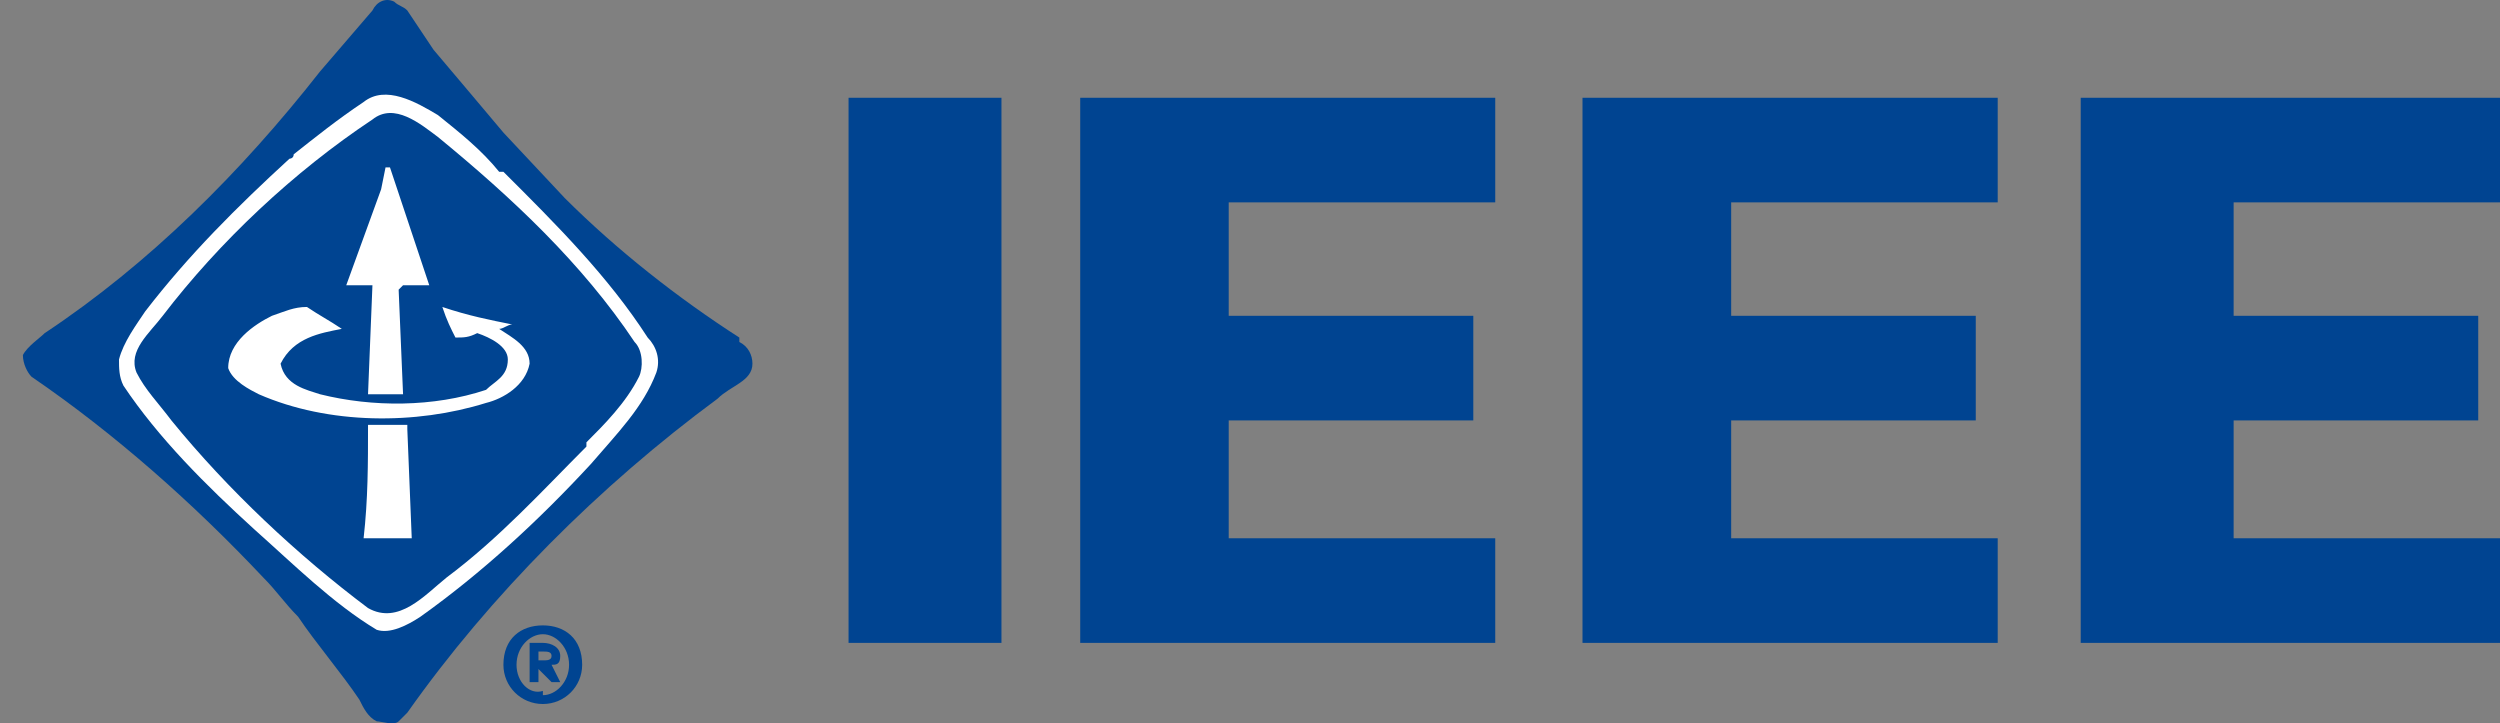 <?xml version="1.0" encoding="utf-8"?>
<!-- Generator: Adobe Illustrator 15.0.2, SVG Export Plug-In . SVG Version: 6.00 Build 0)  -->
<!DOCTYPE svg PUBLIC "-//W3C//DTD SVG 1.1//EN" "http://www.w3.org/Graphics/SVG/1.1/DTD/svg11.dtd">
<svg version="1.1" id="Layer_1" xmlns="http://www.w3.org/2000/svg" xmlns:xlink="http://www.w3.org/1999/xlink" x="0px" y="0px"
	 width="436.711px" height="126.349px" viewBox="0 0 436.711 126.349" enable-background="new 0 0 436.711 126.349"
	 xml:space="preserve">
<rect x="0" y="0" width="436.711" height="126.349" fill="#808080" stroke="none"/>
<g>
	<rect x="148.228" y="17.079" fill-rule="evenodd" clip-rule="evenodd" fill="#004491" width="26.712" height="95.222"/>
	<polygon fill-rule="evenodd" clip-rule="evenodd" fill="#004491" points="188.696,112.301 188.696,17.079 261.195,17.079 
		261.195,35.352 214.636,35.352 214.636,55.167 257.363,55.167 257.363,73.441 214.636,73.441 214.636,94.027 261.195,94.027 
		261.195,112.301 	"/>
	<polygon fill-rule="evenodd" clip-rule="evenodd" fill="#004491" points="276.439,112.301 276.439,17.079 348.969,17.079 
		348.969,35.352 302.408,35.352 302.408,55.167 345.135,55.167 345.135,73.441 302.408,73.441 302.408,94.027 348.969,94.027 
		348.969,112.301 	"/>
	<polygon fill-rule="evenodd" clip-rule="evenodd" fill="#004491" points="363.467,112.301 363.467,17.079 436.711,17.079 
		436.711,35.352 390.18,35.352 390.18,55.167 432.908,55.167 432.908,73.441 390.18,73.441 390.18,94.027 436.711,94.027 
		436.711,112.301 	"/>
	<path fill-rule="evenodd" clip-rule="evenodd" fill="#004491" d="M75.728,8.685c3.833,4.568,8.408,9.908,12.212,14.476
		l10.696,11.42c9.152,9.137,19.848,17.531,30.516,24.384v0.771c1.544,0.771,2.288,2.285,2.288,3.797c0,3.056-3.804,3.826-6.092,6.11
		c-20.62,15.219-39.696,34.291-54.196,54.849l-1.516,1.514c-0.772,0.771-3.06,0-3.832,0c-1.516-0.743-2.288-2.284-3.032-3.798
		c-3.06-4.568-7.636-9.907-10.696-14.476c-2.288-2.284-3.804-4.568-6.092-6.853C33.772,87.917,20.016,75.726,5.516,65.817
		C4.772,65.075,4,63.533,4,62.021c0.772-1.514,3.06-3.056,3.804-3.827c18.333-12.163,34.348-28.181,48.104-45.712l9.152-10.65
		c0.744-1.542,2.288-2.284,3.804-1.542c0.772,0.771,1.544,0.771,2.288,1.542L75.728,8.685z"/>
	<path fill-rule="evenodd" clip-rule="evenodd" fill="#FFFFFF" d="M63.516,17.821c-4.576,3.055-8.38,6.11-12.212,9.137
		c0,0.771-0.744,0.771-0.744,0.771C41.408,36.123,33,44.489,25.364,54.396c-1.516,2.284-3.804,5.339-4.576,8.395
		c0,1.514,0,3.026,0.772,4.568c6.092,9.137,14.5,17.503,22.88,25.126c6.864,6.11,13.756,12.963,21.364,17.531
		c2.316,0.771,5.348-0.771,7.636-2.284c10.696-7.624,20.621-16.761,29.772-26.668c4.576-5.339,9.152-9.907,11.44-15.989
		c0.772-2.284,0-4.569-1.516-6.11c-6.864-10.65-16.016-19.815-25.196-28.952h-0.743c-3.061-3.797-6.893-6.852-10.696-9.907
		C72.696,17.821,67.348,14.766,63.516,17.821L63.516,17.821z"/>
	<path fill-rule="evenodd" clip-rule="evenodd" fill="#004491" d="M65.06,20.876c-13.756,9.136-26.712,21.328-36.636,34.291
		c-2.288,3.026-6.12,6.082-4.576,9.908c1.516,3.026,3.804,5.311,6.092,8.366c9.924,12.191,22.136,23.612,34.348,32.777
		c5.348,3.026,9.924-2.284,13.728-5.339c9.181-6.853,16.816-15.247,24.424-22.87v-0.743c3.061-3.055,6.893-6.881,9.181-11.449
		c0.744-1.513,0.744-4.568-0.772-6.082C101.696,46.031,89.484,34.581,76.5,23.931C73.439,21.647,68.864,17.821,65.06,20.876
		L65.06,20.876z"/>
	<path fill-rule="evenodd" clip-rule="evenodd" fill="#FFFFFF" d="M67.348,29.242l-0.772,3.826l-6.092,16.76
		c1.516,0,3.032,0,4.576,0l0,0l-0.772,19.045l0,0c2.288,0,4.576,0,6.121,0l0,0l-0.772-18.274l0.772-0.771h4.576
		c-2.288-6.853-4.576-13.705-6.864-20.586H67.348z"/>
	<path fill-rule="evenodd" clip-rule="evenodd" fill="#FFFFFF" d="M47.5,55.167c-3.06,1.513-7.636,4.568-7.636,9.137
		c0.772,2.284,3.833,3.797,5.348,4.568c12.212,5.339,27.484,5.339,39.696,1.513c3.031-0.742,6.864-3.026,7.607-6.853
		c0-3.027-3.032-4.568-5.319-6.082l0,0c0.743,0,1.516-0.771,2.288-0.771l0,0c-3.832-0.771-7.636-1.513-12.212-3.055
		c0.744,2.284,1.516,3.826,2.288,5.339c1.516,0,2.288,0,3.804-0.771c2.288,0.771,5.348,2.313,5.348,4.597
		c0,3.026-2.288,3.798-3.804,5.311c-9.181,3.056-19.848,3.056-29,0.771c-2.288-0.771-6.121-1.514-6.893-5.34
		c2.288-4.568,6.893-5.339,10.696-6.082c-2.288-1.542-3.804-2.284-6.092-3.826C51.304,53.625,49.788,54.396,47.5,55.167L47.5,55.167
		z"/>
	<path fill-rule="evenodd" clip-rule="evenodd" fill="#FFFFFF" d="M64.288,74.212c0,6.853,0,12.963-0.772,19.815
		c2.288,0,5.348,0,8.408,0l-0.772-19.044v-0.771C68.864,74.212,66.576,74.212,64.288,74.212L64.288,74.212z"/>
	<path fill-rule="evenodd" clip-rule="evenodd" fill="#004491" d="M99.408,116.127c0,3.026-2.288,5.311-4.576,5.311v-0.743
		c-2.316,0.743-4.604-1.541-4.604-4.567c0-3.056,2.288-5.34,4.604-5.34C97.12,110.787,99.408,113.071,99.408,116.127L99.408,116.127
		z M101.696,116.127c0-4.598-3.06-6.882-6.864-6.882c-3.832,0-6.893,2.284-6.893,6.882c0,3.797,3.061,6.853,6.893,6.853
		C98.636,122.979,101.696,119.924,101.696,116.127L101.696,116.127z M94.06,116.869L94.06,116.869l2.288,2.284h1.516l-1.516-3.026
		c0.772,0,1.516,0,1.516-1.542c0-1.514-1.516-2.284-3.032-2.284h-2.316v6.853h1.544V116.869z M94.06,115.355v-1.542h0.772
		c0.744,0,1.516,0,1.516,0.771c0,0.771-0.772,0.771-1.516,0.771H94.06z"/>
</g>
</svg>
